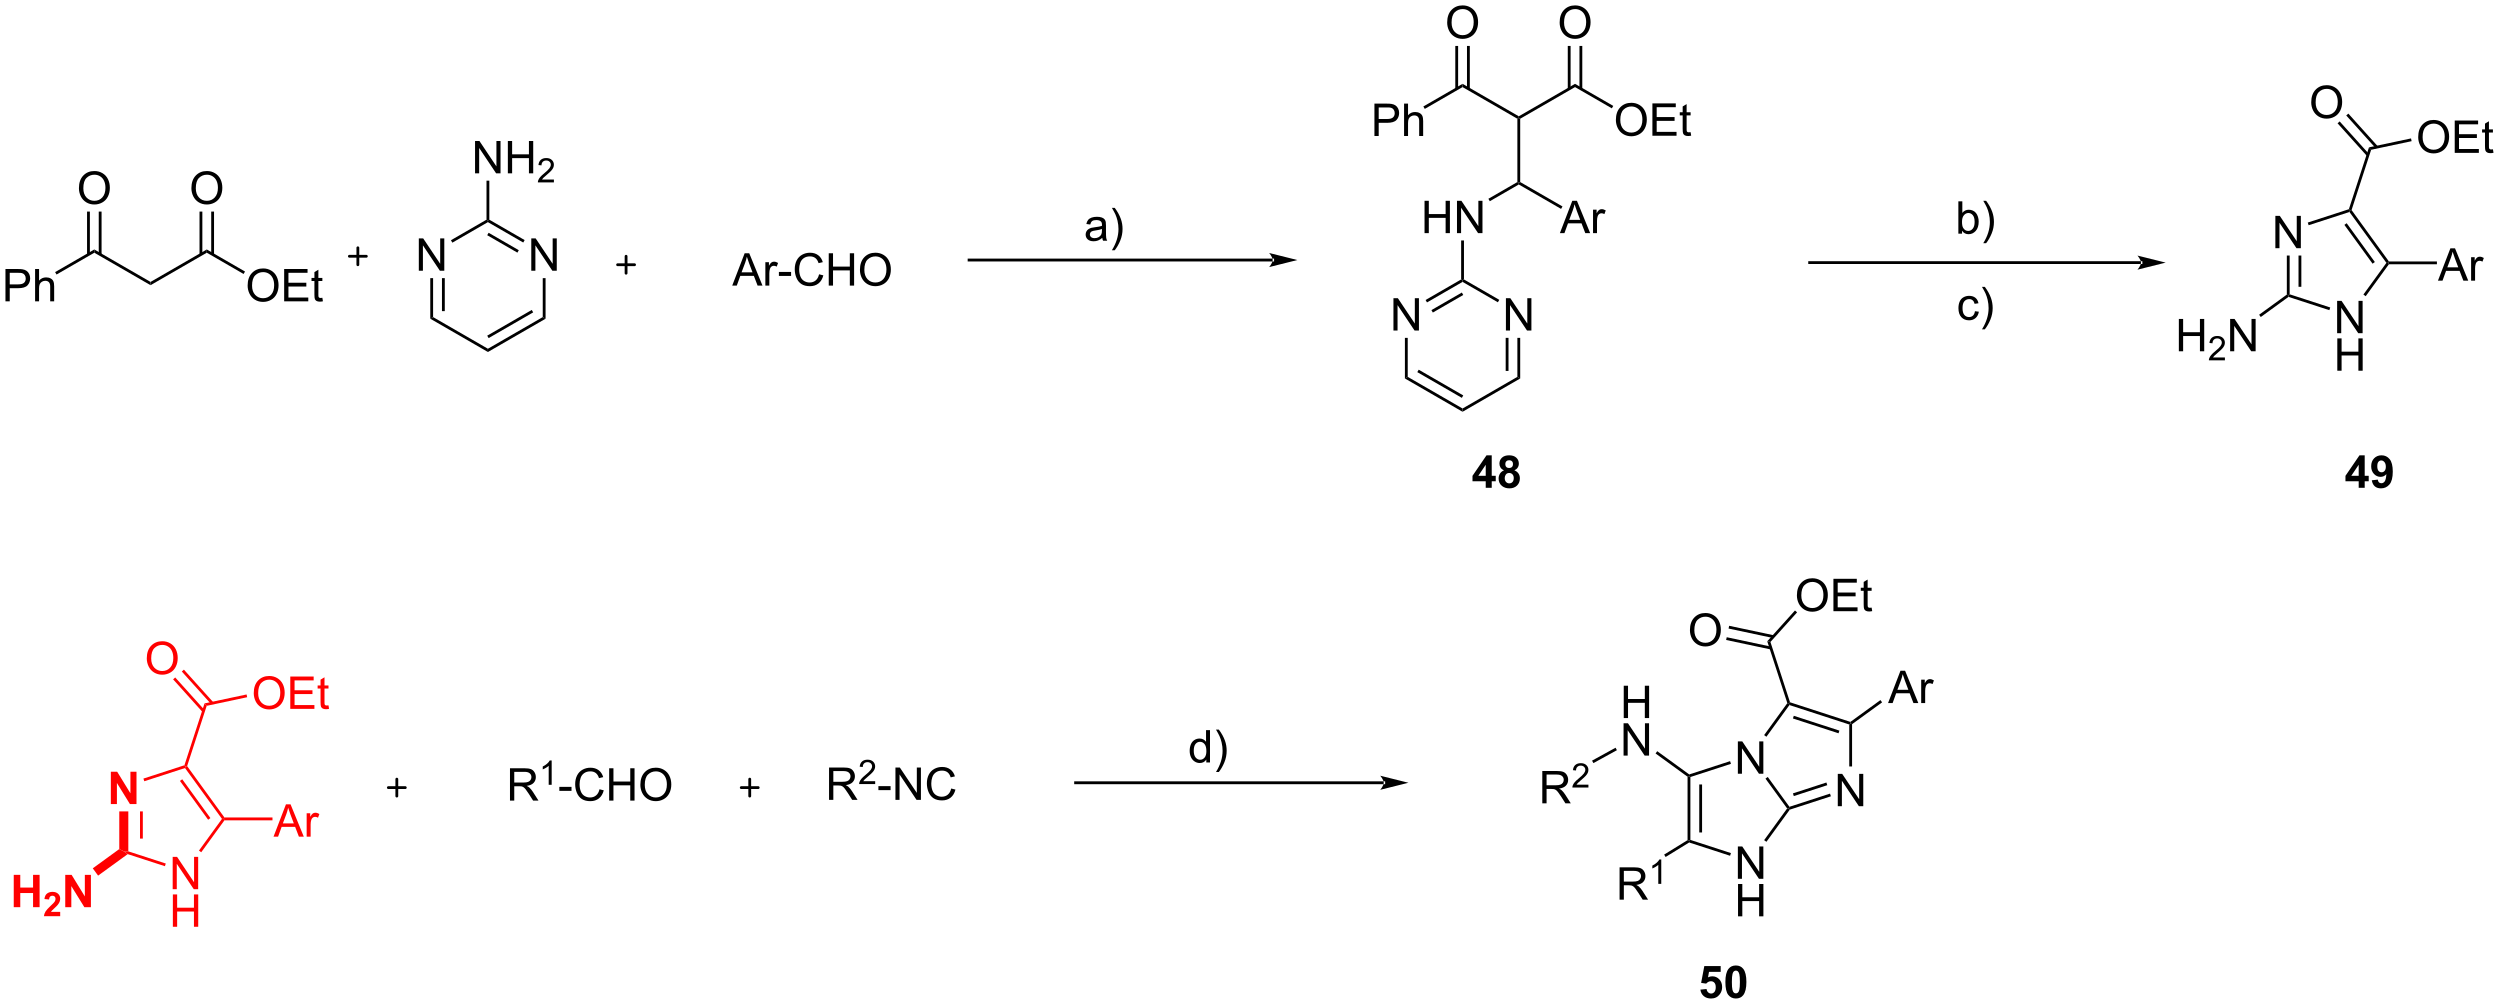 <?xml version="1.0" encoding="UTF-8"?>
<!DOCTYPE svg PUBLIC '-//W3C//DTD SVG 1.0//EN'
          'http://www.w3.org/TR/2001/REC-SVG-20010904/DTD/svg10.dtd'>
<svg stroke-dasharray="none" shape-rendering="auto" xmlns="http://www.w3.org/2000/svg" font-family="'Dialog'" text-rendering="auto" width="607" fill-opacity="1" color-interpolation="auto" color-rendering="auto" preserveAspectRatio="xMidYMid meet" font-size="12px" viewBox="0 0 607 244" fill="black" xmlns:xlink="http://www.w3.org/1999/xlink" stroke="black" image-rendering="auto" stroke-miterlimit="10" stroke-linecap="square" stroke-linejoin="miter" font-style="normal" stroke-width="1" height="244" stroke-dashoffset="0" font-weight="normal" stroke-opacity="1"
><!--Generated by the Batik Graphics2D SVG Generator--><defs id="genericDefs"
  /><g
  ><defs id="defs1"
    ><clipPath clipPathUnits="userSpaceOnUse" id="clipPath1"
      ><path d="M2.482 1.611 L457.708 1.611 L457.708 184.518 L2.482 184.518 L2.482 1.611 Z"
      /></clipPath
      ><clipPath clipPathUnits="userSpaceOnUse" id="clipPath2"
      ><path d="M14.369 48.1 L14.369 225.921 L456.938 225.921 L456.938 48.1 Z"
      /></clipPath
    ></defs
    ><g transform="scale(1.333,1.333) translate(-2.482,-1.611) matrix(1.029,0,0,1.029,-12.298,-47.864)"
    ><path d="M257.654 72.15 L257.654 66.423 L259.815 66.423 Q260.385 66.423 260.685 66.478 Q261.107 66.548 261.39 66.746 Q261.677 66.942 261.851 67.298 Q262.026 67.653 262.026 68.08 Q262.026 68.809 261.56 69.317 Q261.096 69.822 259.88 69.822 L258.411 69.822 L258.411 72.15 L257.654 72.15 ZM258.411 69.145 L259.893 69.145 Q260.627 69.145 260.935 68.871 Q261.245 68.598 261.245 68.103 Q261.245 67.744 261.062 67.489 Q260.88 67.231 260.583 67.15 Q260.393 67.098 259.877 67.098 L258.411 67.098 L258.411 69.145 ZM262.901 72.15 L262.901 66.423 L263.604 66.423 L263.604 68.478 Q264.096 67.908 264.846 67.908 Q265.307 67.908 265.646 68.09 Q265.987 68.27 266.133 68.59 Q266.279 68.91 266.279 69.52 L266.279 72.15 L265.575 72.15 L265.575 69.52 Q265.575 68.994 265.346 68.754 Q265.12 68.512 264.7 68.512 Q264.388 68.512 264.112 68.676 Q263.838 68.838 263.721 69.116 Q263.604 69.392 263.604 69.879 L263.604 72.15 L262.901 72.15 Z" stroke="none" clip-path="url(#clipPath2)"
    /></g
    ><g transform="matrix(1.371,0,0,1.371,-19.707,-65.967)"
    ><path d="M266.697 67.402 L266.447 66.969 L273.388 62.961 L273.388 63.539 Z" stroke="none" clip-path="url(#clipPath2)"
    /></g
    ><g transform="matrix(1.371,0,0,1.371,-19.707,-65.967)"
    ><path d="M273.388 63.539 L273.388 62.961 L283.347 68.711 L283.347 69 L283.097 69.144 Z" stroke="none" clip-path="url(#clipPath2)"
    /></g
    ><g transform="matrix(1.371,0,0,1.371,-19.707,-65.967)"
    ><path d="M270.665 52.111 Q270.665 50.684 271.43 49.879 Q272.196 49.072 273.407 49.072 Q274.199 49.072 274.834 49.452 Q275.472 49.83 275.805 50.507 Q276.141 51.184 276.141 52.043 Q276.141 52.916 275.79 53.603 Q275.438 54.291 274.792 54.645 Q274.149 54.999 273.402 54.999 Q272.594 54.999 271.957 54.608 Q271.321 54.215 270.993 53.541 Q270.665 52.864 270.665 52.111 ZM271.446 52.121 Q271.446 53.158 272.001 53.754 Q272.558 54.348 273.399 54.348 Q274.253 54.348 274.805 53.746 Q275.36 53.145 275.36 52.041 Q275.36 51.34 275.123 50.819 Q274.886 50.298 274.43 50.012 Q273.977 49.723 273.41 49.723 Q272.605 49.723 272.024 50.278 Q271.446 50.83 271.446 52.121 Z" stroke="none" clip-path="url(#clipPath2)"
    /></g
    ><g transform="matrix(1.371,0,0,1.371,-19.707,-65.967)"
    ><path d="M274.673 63.848 L274.673 56.252 L274.173 56.252 L274.173 63.848 ZM272.603 63.848 L272.603 56.252 L272.103 56.252 L272.103 63.848 Z" stroke="none" clip-path="url(#clipPath2)"
    /></g
    ><g transform="matrix(1.371,0,0,1.371,-19.707,-65.967)"
    ><path d="M283.597 69.144 L283.347 69 L283.347 68.711 L293.307 62.961 L293.307 63.539 Z" stroke="none" clip-path="url(#clipPath2)"
    /></g
    ><g transform="matrix(1.371,0,0,1.371,-19.707,-65.967)"
    ><path d="M300.543 69.361 Q300.543 67.934 301.308 67.129 Q302.074 66.322 303.285 66.322 Q304.077 66.322 304.712 66.702 Q305.35 67.08 305.683 67.757 Q306.019 68.434 306.019 69.293 Q306.019 70.166 305.668 70.853 Q305.316 71.541 304.67 71.895 Q304.027 72.249 303.28 72.249 Q302.472 72.249 301.834 71.858 Q301.199 71.465 300.871 70.791 Q300.543 70.114 300.543 69.361 ZM301.324 69.371 Q301.324 70.408 301.879 71.004 Q302.436 71.598 303.277 71.598 Q304.131 71.598 304.683 70.996 Q305.238 70.395 305.238 69.291 Q305.238 68.59 305.001 68.069 Q304.764 67.548 304.308 67.262 Q303.855 66.973 303.288 66.973 Q302.483 66.973 301.902 67.528 Q301.324 68.08 301.324 69.371 ZM307.01 72.15 L307.01 66.423 L311.151 66.423 L311.151 67.098 L307.768 67.098 L307.768 68.853 L310.937 68.853 L310.937 69.525 L307.768 69.525 L307.768 71.473 L311.284 71.473 L311.284 72.15 L307.01 72.15 ZM313.776 71.52 L313.877 72.142 Q313.58 72.205 313.346 72.205 Q312.963 72.205 312.752 72.085 Q312.541 71.963 312.455 71.765 Q312.37 71.567 312.37 70.934 L312.37 68.548 L311.854 68.548 L311.854 68.002 L312.37 68.002 L312.37 66.973 L313.07 66.551 L313.07 68.002 L313.776 68.002 L313.776 68.548 L313.07 68.548 L313.07 70.973 Q313.07 71.275 313.106 71.361 Q313.143 71.447 313.226 71.499 Q313.312 71.548 313.469 71.548 Q313.586 71.548 313.776 71.52 Z" stroke="none" clip-path="url(#clipPath2)"
    /></g
    ><g transform="matrix(1.371,0,0,1.371,-19.707,-65.967)"
    ><path d="M293.307 63.539 L293.307 62.961 L300.077 66.87 L299.827 67.303 Z" stroke="none" clip-path="url(#clipPath2)"
    /></g
    ><g transform="matrix(1.371,0,0,1.371,-19.707,-65.967)"
    ><path d="M290.583 52.111 Q290.583 50.684 291.349 49.879 Q292.115 49.072 293.326 49.072 Q294.117 49.072 294.753 49.452 Q295.391 49.83 295.724 50.507 Q296.06 51.184 296.06 52.043 Q296.06 52.916 295.708 53.603 Q295.357 54.291 294.711 54.645 Q294.068 54.999 293.32 54.999 Q292.513 54.999 291.875 54.608 Q291.24 54.215 290.912 53.541 Q290.583 52.864 290.583 52.111 ZM291.365 52.121 Q291.365 53.158 291.919 53.754 Q292.477 54.348 293.318 54.348 Q294.172 54.348 294.724 53.746 Q295.279 53.145 295.279 52.041 Q295.279 51.34 295.042 50.819 Q294.805 50.298 294.349 50.012 Q293.896 49.723 293.328 49.723 Q292.524 49.723 291.943 50.278 Q291.365 50.83 291.365 52.121 Z" stroke="none" clip-path="url(#clipPath2)"
    /></g
    ><g transform="matrix(1.371,0,0,1.371,-19.707,-65.967)"
    ><path d="M294.592 63.848 L294.592 56.252 L294.092 56.252 L294.092 63.848 ZM292.522 63.848 L292.522 56.252 L292.022 56.252 L292.022 63.848 Z" stroke="none" clip-path="url(#clipPath2)"
    /></g
    ><g transform="matrix(1.371,0,0,1.371,-19.707,-65.967)"
    ><path d="M283.097 69.144 L283.347 69 L283.597 69.144 L283.597 80.356 L283.347 80.5 L283.097 80.356 Z" stroke="none" clip-path="url(#clipPath2)"
    /></g
    ><g transform="matrix(1.371,0,0,1.371,-19.707,-65.967)"
    ><path d="M290.626 89.4 L292.826 83.673 L293.644 83.673 L295.988 89.4 L295.123 89.4 L294.456 87.666 L292.061 87.666 L291.433 89.4 L290.626 89.4 ZM292.279 87.048 L294.222 87.048 L293.623 85.463 Q293.35 84.739 293.217 84.275 Q293.108 84.825 292.909 85.369 L292.279 87.048 ZM296.495 89.4 L296.495 85.252 L297.128 85.252 L297.128 85.879 Q297.37 85.439 297.574 85.298 Q297.779 85.158 298.027 85.158 Q298.381 85.158 298.748 85.384 L298.506 86.035 Q298.248 85.884 297.99 85.884 Q297.761 85.884 297.576 86.022 Q297.394 86.16 297.316 86.408 Q297.199 86.783 297.199 87.228 L297.199 89.4 L296.495 89.4 Z" stroke="none" clip-path="url(#clipPath2)"
    /></g
    ><g transform="matrix(1.371,0,0,1.371,-19.707,-65.967)"
    ><path d="M283.347 80.789 L283.347 80.5 L283.597 80.356 L291.086 84.679 L290.836 85.112 Z" stroke="none" clip-path="url(#clipPath2)"
    /></g
    ><g transform="matrix(1.371,0,0,1.371,-19.707,-65.967)"
    ><path d="M266.656 89.4 L266.656 83.673 L267.413 83.673 L267.413 86.025 L270.39 86.025 L270.39 83.673 L271.148 83.673 L271.148 89.4 L270.39 89.4 L270.39 86.7 L267.413 86.7 L267.413 89.4 L266.656 89.4 ZM272.402 89.4 L272.402 83.673 L273.18 83.673 L276.188 88.168 L276.188 83.673 L276.915 83.673 L276.915 89.4 L276.136 89.4 L273.128 84.9 L273.128 89.4 L272.402 89.4 Z" stroke="none" clip-path="url(#clipPath2)"
    /></g
    ><g transform="matrix(1.371,0,0,1.371,-19.707,-65.967)"
    ><path d="M283.097 80.356 L283.347 80.5 L283.347 80.789 L278.213 83.753 L277.963 83.32 Z" stroke="none" clip-path="url(#clipPath2)"
    /></g
    ><g transform="matrix(1.371,0,0,1.371,-19.707,-65.967)"
    ><path d="M273.138 90.7 L273.638 90.7 L273.638 97.606 L273.388 97.75 L273.138 97.606 Z" stroke="none" clip-path="url(#clipPath2)"
    /></g
    ><g transform="matrix(1.371,0,0,1.371,-19.707,-65.967)"
    ><path d="M261.15 106.65 L261.15 100.923 L261.928 100.923 L264.936 105.418 L264.936 100.923 L265.663 100.923 L265.663 106.65 L264.884 106.65 L261.876 102.15 L261.876 106.65 L261.15 106.65 Z" stroke="none" clip-path="url(#clipPath2)"
    /></g
    ><g transform="matrix(1.371,0,0,1.371,-19.707,-65.967)"
    ><path d="M281.068 106.65 L281.068 100.923 L281.847 100.923 L284.855 105.418 L284.855 100.923 L285.581 100.923 L285.581 106.65 L284.803 106.65 L281.795 102.15 L281.795 106.65 L281.068 106.65 Z" stroke="none" clip-path="url(#clipPath2)"
    /></g
    ><g transform="matrix(1.371,0,0,1.371,-19.707,-65.967)"
    ><path d="M273.138 97.606 L273.388 97.75 L273.388 98.039 L267.09 101.675 L266.84 101.242 ZM273.263 99.924 L267.875 103.034 L268.125 103.468 L273.513 100.357 Z" stroke="none" clip-path="url(#clipPath2)"
    /></g
    ><g transform="matrix(1.371,0,0,1.371,-19.707,-65.967)"
    ><path d="M263.179 107.95 L263.679 107.95 L263.679 114.856 L263.179 115.144 Z" stroke="none" clip-path="url(#clipPath2)"
    /></g
    ><g transform="matrix(1.371,0,0,1.371,-19.707,-65.967)"
    ><path d="M263.179 115.144 L263.679 114.856 L273.388 120.461 L273.388 121.039 ZM265.374 114.021 L273.263 118.576 L273.513 118.143 L265.624 113.588 Z" stroke="none" clip-path="url(#clipPath2)"
    /></g
    ><g transform="matrix(1.371,0,0,1.371,-19.707,-65.967)"
    ><path d="M273.388 121.039 L273.388 120.461 L283.097 114.856 L283.597 115.144 Z" stroke="none" clip-path="url(#clipPath2)"
    /></g
    ><g transform="matrix(1.371,0,0,1.371,-19.707,-65.967)"
    ><path d="M283.597 115.144 L283.097 114.856 L283.097 107.95 L283.597 107.95 ZM281.527 113.805 L281.527 107.95 L281.027 107.95 L281.027 113.805 Z" stroke="none" clip-path="url(#clipPath2)"
    /></g
    ><g transform="matrix(1.371,0,0,1.371,-19.707,-65.967)"
    ><path d="M279.893 101.217 L279.643 101.65 L273.388 98.039 L273.388 97.75 L273.638 97.606 Z" stroke="none" clip-path="url(#clipPath2)"
    /></g
    ><g transform="matrix(1.371,0,0,1.371,-19.707,-65.967)"
    ><path d="M239.758 94.417 L239.758 94.417 L185.996 94.417 L185.746 94.417 L185.746 93.917 L185.996 93.917 L239.758 93.917 L240.008 93.917 L240.008 94.417 ZM244.133 94.167 L239.133 92.917 C239.133 92.917 239.758 93.62 239.758 94.167 C239.758 94.713 239.133 95.417 239.133 95.417 Z" stroke="none" clip-path="url(#clipPath2)"
    /></g
    ><g transform="matrix(1.371,0,0,1.371,-19.707,-65.967)"
    ><path d="M417.335 92.067 L417.335 86.34 L418.114 86.34 L421.122 90.835 L421.122 86.34 L421.848 86.34 L421.848 92.067 L421.07 92.067 L418.062 87.567 L418.062 92.067 L417.335 92.067 Z" stroke="none" clip-path="url(#clipPath2)"
    /></g
    ><g transform="matrix(1.371,0,0,1.371,-19.707,-65.967)"
    ><path d="M428.272 107.12 L428.272 101.394 L429.051 101.394 L432.059 105.888 L432.059 101.394 L432.786 101.394 L432.786 107.12 L432.007 107.12 L428.999 102.62 L428.999 107.12 L428.272 107.12 Z" stroke="none" clip-path="url(#clipPath2)"
    /></g
    ><g transform="matrix(1.371,0,0,1.371,-19.707,-65.967)"
    ><path d="M428.304 113.77 L428.304 108.044 L429.062 108.044 L429.062 110.395 L432.038 110.395 L432.038 108.044 L432.796 108.044 L432.796 113.77 L432.038 113.77 L432.038 111.07 L429.062 111.07 L429.062 113.77 L428.304 113.77 Z" stroke="none" clip-path="url(#clipPath2)"
    /></g
    ><g transform="matrix(1.371,0,0,1.371,-19.707,-65.967)"
    ><path d="M419.365 93.367 L419.865 93.367 L419.865 100.235 L419.615 100.417 L419.365 100.289 ZM421.435 93.367 L421.435 98.913 L421.935 98.913 L421.935 93.367 Z" stroke="none" clip-path="url(#clipPath2)"
    /></g
    ><g transform="matrix(1.371,0,0,1.371,-19.707,-65.967)"
    ><path d="M419.659 100.694 L419.615 100.417 L419.865 100.235 L427.05 102.57 L426.895 103.045 Z" stroke="none" clip-path="url(#clipPath2)"
    /></g
    ><g transform="matrix(1.371,0,0,1.371,-19.707,-65.967)"
    ><path d="M433.33 100.572 L432.925 100.278 L437.002 94.667 L437.311 94.667 L437.439 94.917 Z" stroke="none" clip-path="url(#clipPath2)"
    /></g
    ><g transform="matrix(1.371,0,0,1.371,-19.707,-65.967)"
    ><path d="M437.439 94.417 L437.311 94.667 L437.002 94.667 L430.456 85.657 L430.552 85.363 L430.829 85.319 ZM434.955 94.52 L429.963 87.649 L429.559 87.943 L434.55 94.814 Z" stroke="none" clip-path="url(#clipPath2)"
    /></g
    ><g transform="matrix(1.371,0,0,1.371,-19.707,-65.967)"
    ><path d="M430.353 85.165 L430.552 85.363 L430.456 85.657 L423.228 88.005 L423.074 87.53 Z" stroke="none" clip-path="url(#clipPath2)"
    /></g
    ><g transform="matrix(1.371,0,0,1.371,-19.707,-65.967)"
    ><path d="M446.13 97.817 L448.331 92.09 L449.149 92.09 L451.492 97.817 L450.628 97.817 L449.961 96.082 L447.565 96.082 L446.938 97.817 L446.13 97.817 ZM447.784 95.465 L449.727 95.465 L449.128 93.879 Q448.854 93.155 448.721 92.692 Q448.612 93.241 448.414 93.785 L447.784 95.465 ZM452 97.817 L452 93.668 L452.633 93.668 L452.633 94.296 Q452.875 93.856 453.078 93.715 Q453.284 93.575 453.531 93.575 Q453.885 93.575 454.253 93.801 L454.01 94.452 Q453.753 94.301 453.495 94.301 Q453.266 94.301 453.081 94.439 Q452.899 94.577 452.82 94.825 Q452.703 95.2 452.703 95.645 L452.703 97.817 L452 97.817 Z" stroke="none" clip-path="url(#clipPath2)"
    /></g
    ><g transform="matrix(1.371,0,0,1.371,-19.707,-65.967)"
    ><path d="M437.439 94.917 L437.311 94.667 L437.439 94.417 L445.945 94.417 L445.945 94.917 Z" stroke="none" clip-path="url(#clipPath2)"
    /></g
    ><g transform="matrix(1.371,0,0,1.371,-19.707,-65.967)"
    ><path d="M430.829 85.319 L430.552 85.363 L430.353 85.165 L433.912 74.211 L434.299 74.64 Z" stroke="none" clip-path="url(#clipPath2)"
    /></g
    ><g transform="matrix(1.371,0,0,1.371,-19.707,-65.967)"
    ><path d="M423.687 66.24 Q423.687 64.814 424.453 64.009 Q425.218 63.202 426.429 63.202 Q427.221 63.202 427.856 63.582 Q428.494 63.959 428.828 64.636 Q429.164 65.314 429.164 66.173 Q429.164 67.045 428.812 67.733 Q428.461 68.42 427.815 68.774 Q427.171 69.129 426.424 69.129 Q425.617 69.129 424.979 68.738 Q424.343 68.345 424.015 67.67 Q423.687 66.993 423.687 66.24 ZM424.468 66.251 Q424.468 67.287 425.023 67.884 Q425.58 68.478 426.421 68.478 Q427.276 68.478 427.828 67.876 Q428.382 67.274 428.382 66.17 Q428.382 65.47 428.145 64.949 Q427.909 64.428 427.453 64.142 Q427 63.852 426.432 63.852 Q425.627 63.852 425.046 64.407 Q424.468 64.959 424.468 66.251 Z" stroke="none" clip-path="url(#clipPath2)"
    /></g
    ><g transform="matrix(1.371,0,0,1.371,-19.707,-65.967)"
    ><path d="M435.46 74.01 L430.259 68.234 L429.887 68.568 L435.089 74.345 ZM433.922 75.395 L428.721 69.619 L428.349 69.953 L433.55 75.73 Z" stroke="none" clip-path="url(#clipPath2)"
    /></g
    ><g transform="matrix(1.371,0,0,1.371,-19.707,-65.967)"
    ><path d="M442.631 72.396 Q442.631 70.969 443.397 70.164 Q444.162 69.357 445.373 69.357 Q446.165 69.357 446.8 69.737 Q447.438 70.115 447.772 70.792 Q448.107 71.469 448.107 72.328 Q448.107 73.2 447.756 73.888 Q447.404 74.575 446.758 74.93 Q446.115 75.284 445.368 75.284 Q444.56 75.284 443.923 74.893 Q443.287 74.5 442.959 73.825 Q442.631 73.148 442.631 72.396 ZM443.412 72.406 Q443.412 73.443 443.967 74.039 Q444.524 74.633 445.365 74.633 Q446.219 74.633 446.772 74.031 Q447.326 73.43 447.326 72.325 Q447.326 71.625 447.089 71.104 Q446.852 70.583 446.397 70.297 Q445.943 70.008 445.376 70.008 Q444.571 70.008 443.99 70.562 Q443.412 71.115 443.412 72.406 ZM449.098 75.185 L449.098 69.458 L453.239 69.458 L453.239 70.133 L449.856 70.133 L449.856 71.888 L453.025 71.888 L453.025 72.56 L449.856 72.56 L449.856 74.508 L453.372 74.508 L453.372 75.185 L449.098 75.185 ZM455.864 74.555 L455.966 75.177 Q455.669 75.24 455.434 75.24 Q455.051 75.24 454.841 75.12 Q454.63 74.997 454.544 74.799 Q454.458 74.602 454.458 73.969 L454.458 71.583 L453.942 71.583 L453.942 71.036 L454.458 71.036 L454.458 70.008 L455.158 69.586 L455.158 71.036 L455.864 71.036 L455.864 71.583 L455.158 71.583 L455.158 74.008 Q455.158 74.31 455.195 74.396 Q455.231 74.482 455.314 74.534 Q455.4 74.583 455.557 74.583 Q455.674 74.583 455.864 74.555 Z" stroke="none" clip-path="url(#clipPath2)"
    /></g
    ><g transform="matrix(1.371,0,0,1.371,-19.707,-65.967)"
    ><path d="M434.299 74.64 L433.912 74.211 L441.359 72.629 L441.463 73.118 Z" stroke="none" clip-path="url(#clipPath2)"
    /></g
    ><g transform="matrix(1.371,0,0,1.371,-19.707,-65.967)"
    ><path d="M400.242 110.326 L400.242 104.6 L401 104.6 L401 106.951 L403.976 106.951 L403.976 104.6 L404.734 104.6 L404.734 110.326 L403.976 110.326 L403.976 107.626 L401 107.626 L401 110.326 L400.242 110.326 Z" stroke="none" clip-path="url(#clipPath2)"
    /></g
    ><g transform="matrix(1.371,0,0,1.371,-19.707,-65.967)"
    ><path d="M408.4 111.418 L408.4 111.926 L405.56 111.926 Q405.554 111.735 405.622 111.559 Q405.73 111.27 405.968 110.989 Q406.208 110.707 406.659 110.338 Q407.359 109.764 407.605 109.428 Q407.851 109.092 407.851 108.793 Q407.851 108.481 407.626 108.266 Q407.404 108.049 407.042 108.049 Q406.661 108.049 406.433 108.278 Q406.204 108.506 406.202 108.911 L405.659 108.856 Q405.716 108.249 406.079 107.932 Q406.443 107.614 407.054 107.614 Q407.673 107.614 408.033 107.957 Q408.394 108.299 408.394 108.805 Q408.394 109.063 408.288 109.313 Q408.183 109.561 407.937 109.836 Q407.693 110.112 407.124 110.592 Q406.65 110.991 406.515 111.133 Q406.38 111.276 406.292 111.418 L408.4 111.418 Z" stroke="none" clip-path="url(#clipPath2)"
    /></g
    ><g transform="matrix(1.371,0,0,1.371,-19.707,-65.967)"
    ><path d="M409.325 110.326 L409.325 104.6 L410.103 104.6 L413.111 109.094 L413.111 104.6 L413.838 104.6 L413.838 110.326 L413.059 110.326 L410.051 105.826 L410.051 110.326 L409.325 110.326 Z" stroke="none" clip-path="url(#clipPath2)"
    /></g
    ><g transform="matrix(1.371,0,0,1.371,-19.707,-65.967)"
    ><path d="M419.365 100.289 L419.615 100.417 L419.659 100.694 L414.752 104.259 L414.458 103.854 Z" stroke="none" clip-path="url(#clipPath2)"
    /></g
    ><g transform="matrix(1.371,0,0,1.371,-19.707,-65.967)"
    ><path d="M15.341 101.483 L15.341 95.757 L17.503 95.757 Q18.073 95.757 18.372 95.811 Q18.794 95.882 19.078 96.08 Q19.365 96.275 19.539 96.632 Q19.714 96.986 19.714 97.413 Q19.714 98.142 19.247 98.65 Q18.784 99.155 17.568 99.155 L16.099 99.155 L16.099 101.483 L15.341 101.483 ZM16.099 98.478 L17.581 98.478 Q18.315 98.478 18.622 98.205 Q18.932 97.931 18.932 97.436 Q18.932 97.077 18.75 96.822 Q18.568 96.564 18.271 96.483 Q18.081 96.431 17.565 96.431 L16.099 96.431 L16.099 98.478 ZM20.589 101.483 L20.589 95.757 L21.292 95.757 L21.292 97.811 Q21.784 97.241 22.534 97.241 Q22.995 97.241 23.334 97.423 Q23.675 97.603 23.82 97.923 Q23.966 98.244 23.966 98.853 L23.966 101.483 L23.263 101.483 L23.263 98.853 Q23.263 98.327 23.034 98.088 Q22.807 97.845 22.388 97.845 Q22.076 97.845 21.8 98.009 Q21.526 98.171 21.409 98.449 Q21.292 98.725 21.292 99.213 L21.292 101.483 L20.589 101.483 Z" stroke="none" clip-path="url(#clipPath2)"
    /></g
    ><g transform="matrix(1.371,0,0,1.371,-19.707,-65.967)"
    ><path d="M24.385 96.735 L24.135 96.302 L31.076 92.295 L31.076 92.872 Z" stroke="none" clip-path="url(#clipPath2)"
    /></g
    ><g transform="matrix(1.371,0,0,1.371,-19.707,-65.967)"
    ><path d="M31.076 92.872 L31.076 92.295 L41.035 98.045 L41.035 98.622 Z" stroke="none" clip-path="url(#clipPath2)"
    /></g
    ><g transform="matrix(1.371,0,0,1.371,-19.707,-65.967)"
    ><path d="M28.353 81.444 Q28.353 80.017 29.118 79.213 Q29.884 78.405 31.095 78.405 Q31.887 78.405 32.522 78.785 Q33.16 79.163 33.493 79.84 Q33.829 80.517 33.829 81.376 Q33.829 82.249 33.478 82.936 Q33.126 83.624 32.48 83.978 Q31.837 84.332 31.09 84.332 Q30.282 84.332 29.644 83.942 Q29.009 83.548 28.681 82.874 Q28.353 82.197 28.353 81.444 ZM29.134 81.455 Q29.134 82.491 29.689 83.088 Q30.246 83.681 31.087 83.681 Q31.941 83.681 32.493 83.08 Q33.048 82.478 33.048 81.374 Q33.048 80.673 32.811 80.153 Q32.574 79.632 32.118 79.345 Q31.665 79.056 31.097 79.056 Q30.293 79.056 29.712 79.611 Q29.134 80.163 29.134 81.455 Z" stroke="none" clip-path="url(#clipPath2)"
    /></g
    ><g transform="matrix(1.371,0,0,1.371,-19.707,-65.967)"
    ><path d="M32.361 93.181 L32.361 85.586 L31.861 85.586 L31.861 93.181 ZM30.291 93.181 L30.291 85.586 L29.791 85.586 L29.791 93.181 Z" stroke="none" clip-path="url(#clipPath2)"
    /></g
    ><g transform="matrix(1.371,0,0,1.371,-19.707,-65.967)"
    ><path d="M41.035 98.622 L41.035 98.045 L50.995 92.295 L50.995 92.872 Z" stroke="none" clip-path="url(#clipPath2)"
    /></g
    ><g transform="matrix(1.371,0,0,1.371,-19.707,-65.967)"
    ><path d="M58.23 98.694 Q58.23 97.267 58.996 96.463 Q59.762 95.655 60.973 95.655 Q61.764 95.655 62.4 96.035 Q63.038 96.413 63.371 97.09 Q63.707 97.767 63.707 98.626 Q63.707 99.499 63.355 100.186 Q63.004 100.874 62.358 101.228 Q61.715 101.582 60.968 101.582 Q60.16 101.582 59.522 101.192 Q58.887 100.798 58.559 100.124 Q58.23 99.447 58.23 98.694 ZM59.012 98.705 Q59.012 99.741 59.566 100.338 Q60.124 100.931 60.965 100.931 Q61.819 100.931 62.371 100.33 Q62.926 99.728 62.926 98.624 Q62.926 97.923 62.689 97.403 Q62.452 96.882 61.996 96.595 Q61.543 96.306 60.975 96.306 Q60.171 96.306 59.59 96.861 Q59.012 97.413 59.012 98.705 ZM64.698 101.483 L64.698 95.757 L68.839 95.757 L68.839 96.431 L65.456 96.431 L65.456 98.186 L68.625 98.186 L68.625 98.858 L65.456 98.858 L65.456 100.806 L68.971 100.806 L68.971 101.483 L64.698 101.483 ZM71.464 100.853 L71.565 101.475 Q71.268 101.538 71.034 101.538 Q70.651 101.538 70.44 101.418 Q70.229 101.296 70.143 101.098 Q70.057 100.9 70.057 100.267 L70.057 97.882 L69.542 97.882 L69.542 97.335 L70.057 97.335 L70.057 96.306 L70.758 95.884 L70.758 97.335 L71.464 97.335 L71.464 97.882 L70.758 97.882 L70.758 100.306 Q70.758 100.608 70.794 100.694 Q70.831 100.78 70.914 100.832 Q71 100.882 71.156 100.882 Q71.273 100.882 71.464 100.853 Z" stroke="none" clip-path="url(#clipPath2)"
    /></g
    ><g transform="matrix(1.371,0,0,1.371,-19.707,-65.967)"
    ><path d="M50.995 92.872 L50.995 92.295 L57.765 96.204 L57.515 96.637 Z" stroke="none" clip-path="url(#clipPath2)"
    /></g
    ><g transform="matrix(1.371,0,0,1.371,-19.707,-65.967)"
    ><path d="M48.271 81.444 Q48.271 80.017 49.037 79.213 Q49.803 78.405 51.013 78.405 Q51.805 78.405 52.441 78.785 Q53.078 79.163 53.412 79.84 Q53.748 80.517 53.748 81.376 Q53.748 82.249 53.396 82.936 Q53.045 83.624 52.399 83.978 Q51.756 84.332 51.008 84.332 Q50.201 84.332 49.563 83.942 Q48.928 83.548 48.599 82.874 Q48.271 82.197 48.271 81.444 ZM49.053 81.455 Q49.053 82.491 49.607 83.088 Q50.164 83.681 51.006 83.681 Q51.86 83.681 52.412 83.08 Q52.967 82.478 52.967 81.374 Q52.967 80.673 52.73 80.153 Q52.493 79.632 52.037 79.345 Q51.584 79.056 51.016 79.056 Q50.211 79.056 49.631 79.611 Q49.053 80.163 49.053 81.455 Z" stroke="none" clip-path="url(#clipPath2)"
    /></g
    ><g transform="matrix(1.371,0,0,1.371,-19.707,-65.967)"
    ><path d="M52.279 93.181 L52.279 85.586 L51.779 85.586 L51.779 93.181 ZM50.209 93.181 L50.209 85.586 L49.709 85.586 L49.709 93.181 Z" stroke="none" clip-path="url(#clipPath2)"
    /></g
    ><g transform="matrix(1.371,0,0,1.371,-19.707,-65.967)"
    ><path d="M88.545 96.067 L88.545 90.34 L89.323 90.34 L92.331 94.835 L92.331 90.34 L93.058 90.34 L93.058 96.067 L92.279 96.067 L89.271 91.567 L89.271 96.067 L88.545 96.067 Z" stroke="none" clip-path="url(#clipPath2)"
    /></g
    ><g transform="matrix(1.371,0,0,1.371,-19.707,-65.967)"
    ><path d="M108.463 96.067 L108.463 90.34 L109.242 90.34 L112.25 94.835 L112.25 90.34 L112.976 90.34 L112.976 96.067 L112.198 96.067 L109.19 91.567 L109.19 96.067 L108.463 96.067 Z" stroke="none" clip-path="url(#clipPath2)"
    /></g
    ><g transform="matrix(1.371,0,0,1.371,-19.707,-65.967)"
    ><path d="M90.574 97.367 L91.074 97.367 L91.074 104.272 L90.574 104.561 ZM92.644 97.367 L92.644 103.222 L93.144 103.222 L93.144 97.367 Z" stroke="none" clip-path="url(#clipPath2)"
    /></g
    ><g transform="matrix(1.371,0,0,1.371,-19.707,-65.967)"
    ><path d="M90.574 104.561 L91.074 104.272 L100.783 109.878 L100.783 110.455 Z" stroke="none" clip-path="url(#clipPath2)"
    /></g
    ><g transform="matrix(1.371,0,0,1.371,-19.707,-65.967)"
    ><path d="M100.783 110.455 L100.783 109.878 L110.493 104.272 L110.993 104.561 ZM100.908 107.993 L108.798 103.438 L108.548 103.005 L100.658 107.56 Z" stroke="none" clip-path="url(#clipPath2)"
    /></g
    ><g transform="matrix(1.371,0,0,1.371,-19.707,-65.967)"
    ><path d="M110.993 104.561 L110.493 104.272 L110.493 97.367 L110.993 97.367 Z" stroke="none" clip-path="url(#clipPath2)"
    /></g
    ><g transform="matrix(1.371,0,0,1.371,-19.707,-65.967)"
    ><path d="M107.288 90.634 L107.038 91.067 L100.783 87.455 L100.783 87.167 L101.033 87.022 ZM106.253 92.426 L100.908 89.34 L100.658 89.773 L106.003 92.859 Z" stroke="none" clip-path="url(#clipPath2)"
    /></g
    ><g transform="matrix(1.371,0,0,1.371,-19.707,-65.967)"
    ><path d="M100.533 87.022 L100.783 87.167 L100.783 87.455 L94.485 91.091 L94.235 90.659 Z" stroke="none" clip-path="url(#clipPath2)"
    /></g
    ><g transform="matrix(1.371,0,0,1.371,-19.707,-65.967)"
    ><path d="M98.504 78.817 L98.504 73.09 L99.283 73.09 L102.29 77.585 L102.29 73.09 L103.017 73.09 L103.017 78.817 L102.238 78.817 L99.231 74.317 L99.231 78.817 L98.504 78.817 ZM104.313 78.817 L104.313 73.09 L105.07 73.09 L105.07 75.442 L108.047 75.442 L108.047 73.09 L108.805 73.09 L108.805 78.817 L108.047 78.817 L108.047 76.116 L105.07 76.116 L105.07 78.817 L104.313 78.817 Z" stroke="none" clip-path="url(#clipPath2)"
    /></g
    ><g transform="matrix(1.371,0,0,1.371,-19.707,-65.967)"
    ><path d="M112.471 79.909 L112.471 80.417 L109.631 80.417 Q109.625 80.225 109.693 80.049 Q109.801 79.76 110.039 79.479 Q110.279 79.198 110.731 78.829 Q111.43 78.254 111.676 77.919 Q111.922 77.583 111.922 77.284 Q111.922 76.971 111.697 76.756 Q111.475 76.54 111.113 76.54 Q110.733 76.54 110.504 76.768 Q110.275 76.997 110.273 77.401 L109.731 77.346 Q109.787 76.739 110.15 76.422 Q110.514 76.104 111.125 76.104 Q111.744 76.104 112.104 76.448 Q112.465 76.79 112.465 77.296 Q112.465 77.553 112.359 77.803 Q112.254 78.051 112.008 78.327 Q111.764 78.602 111.195 79.083 Q110.721 79.481 110.586 79.624 Q110.451 79.766 110.363 79.909 L112.471 79.909 Z" stroke="none" clip-path="url(#clipPath2)"
    /></g
    ><g transform="matrix(1.371,0,0,1.371,-19.707,-65.967)"
    ><path d="M101.033 87.022 L100.783 87.167 L100.533 87.022 L100.533 80.117 L101.033 80.117 Z" stroke="none" clip-path="url(#clipPath2)"
    /></g
    ><g transform="matrix(1.371,0,0,1.371,-19.707,-65.967)"
    ><path d="M393.534 94.875 L393.534 94.875 L334.86 94.875 L334.61 94.875 L334.61 94.375 L334.86 94.375 L393.534 94.375 L393.784 94.375 L393.784 94.875 ZM397.909 94.625 L392.909 93.375 C392.909 93.375 393.534 94.078 393.534 94.625 C393.534 95.172 392.909 95.875 392.909 95.875 Z" stroke="none" clip-path="url(#clipPath2)"
    /></g
    ><g transform="matrix(1.371,0,0,1.371,-19.707,-65.967)"
    ><path d="M361.848 89.5 L361.194 89.5 L361.194 83.773 L361.897 83.773 L361.897 85.815 Q362.343 85.258 363.036 85.258 Q363.418 85.258 363.759 85.412 Q364.101 85.565 364.322 85.846 Q364.543 86.125 364.668 86.521 Q364.793 86.914 364.793 87.362 Q364.793 88.43 364.265 89.013 Q363.739 89.594 362.999 89.594 Q362.265 89.594 361.848 88.979 L361.848 89.5 ZM361.84 87.393 Q361.84 88.141 362.043 88.471 Q362.374 89.016 362.942 89.016 Q363.403 89.016 363.739 88.615 Q364.075 88.213 364.075 87.422 Q364.075 86.609 363.752 86.224 Q363.429 85.836 362.973 85.836 Q362.512 85.836 362.176 86.237 Q361.84 86.635 361.84 87.393 ZM366.11 91.185 L365.604 91.185 Q366.774 89.307 366.774 87.43 Q366.774 86.695 366.604 85.971 Q366.472 85.385 366.235 84.846 Q366.081 84.495 365.604 83.674 L366.11 83.674 Q366.844 84.656 367.196 85.643 Q367.495 86.495 367.495 87.424 Q367.495 88.479 367.091 89.466 Q366.688 90.451 366.11 91.185 Z" stroke="none" clip-path="url(#clipPath2)"
    /></g
    ><g transform="matrix(1.371,0,0,1.371,-19.707,-65.967)"
    ><path d="M209.584 90.237 Q209.194 90.57 208.832 90.708 Q208.472 90.844 208.058 90.844 Q207.373 90.844 207.006 90.51 Q206.639 90.174 206.639 89.656 Q206.639 89.352 206.777 89.099 Q206.918 88.846 207.142 88.695 Q207.366 88.542 207.647 88.463 Q207.855 88.409 208.272 88.359 Q209.123 88.258 209.527 88.117 Q209.53 87.971 209.53 87.932 Q209.53 87.503 209.332 87.328 Q209.061 87.088 208.53 87.088 Q208.035 87.088 207.798 87.263 Q207.561 87.438 207.449 87.878 L206.762 87.784 Q206.855 87.344 207.069 87.073 Q207.285 86.799 207.691 86.654 Q208.097 86.508 208.631 86.508 Q209.162 86.508 209.493 86.633 Q209.827 86.758 209.983 86.948 Q210.139 87.135 210.202 87.424 Q210.238 87.604 210.238 88.073 L210.238 89.01 Q210.238 89.992 210.282 90.253 Q210.327 90.51 210.459 90.75 L209.725 90.75 Q209.616 90.531 209.584 90.237 ZM209.527 88.667 Q209.144 88.823 208.379 88.932 Q207.944 88.995 207.764 89.073 Q207.584 89.151 207.485 89.302 Q207.389 89.453 207.389 89.635 Q207.389 89.917 207.603 90.104 Q207.816 90.292 208.225 90.292 Q208.631 90.292 208.946 90.115 Q209.264 89.938 209.412 89.628 Q209.527 89.391 209.527 88.924 L209.527 88.667 ZM211.789 92.435 L211.284 92.435 Q212.453 90.557 212.453 88.68 Q212.453 87.945 212.284 87.221 Q212.151 86.635 211.914 86.096 Q211.76 85.745 211.284 84.924 L211.789 84.924 Q212.523 85.906 212.875 86.893 Q213.174 87.745 213.174 88.674 Q213.174 89.729 212.771 90.716 Q212.367 91.701 211.789 92.435 Z" stroke="none" clip-path="url(#clipPath2)"
    /></g
    ><g stroke-width="0.5" transform="matrix(1.371,0,0,1.371,-19.707,-65.967)" stroke-linejoin="round" stroke-linecap="round"
    ><path fill="none" d="M123.75 95 L126.75 95 M125.25 93.5 L125.25 96.5" clip-path="url(#clipPath2)"
    /></g
    ><g stroke-width="0.5" transform="matrix(1.371,0,0,1.371,-19.707,-65.967)" stroke-linejoin="round" stroke-linecap="round"
    ><path fill="none" d="M76.25 93.5 L79.25 93.5 M77.75 92 L77.75 95" clip-path="url(#clipPath2)"
    /></g
    ><g transform="matrix(1.371,0,0,1.371,-19.707,-65.967)"
    ><path d="M364.13 103.229 L364.823 103.32 Q364.708 104.034 364.242 104.44 Q363.776 104.844 363.096 104.844 Q362.245 104.844 361.726 104.287 Q361.208 103.729 361.208 102.69 Q361.208 102.018 361.429 101.516 Q361.653 101.01 362.109 100.76 Q362.565 100.508 363.099 100.508 Q363.776 100.508 364.205 100.849 Q364.635 101.19 364.755 101.82 L364.073 101.924 Q363.974 101.508 363.726 101.297 Q363.479 101.086 363.127 101.086 Q362.596 101.086 362.263 101.466 Q361.932 101.846 361.932 102.672 Q361.932 103.508 362.252 103.888 Q362.573 104.266 363.088 104.266 Q363.502 104.266 363.778 104.013 Q364.057 103.758 364.13 103.229 ZM365.885 106.435 L365.38 106.435 Q366.549 104.557 366.549 102.68 Q366.549 101.945 366.38 101.221 Q366.247 100.635 366.01 100.096 Q365.856 99.745 365.38 98.924 L365.885 98.924 Q366.62 99.906 366.971 100.893 Q367.271 101.745 367.271 102.674 Q367.271 103.729 366.867 104.716 Q366.463 105.701 365.885 106.435 Z" stroke="none" clip-path="url(#clipPath2)"
    /></g
    ><g transform="matrix(1.371,0,0,1.371,-19.707,-65.967)"
    ><path d="M277.492 134.5 L277.492 133.346 L275.148 133.346 L275.148 132.385 L277.633 128.75 L278.555 128.75 L278.555 132.383 L279.266 132.383 L279.266 133.346 L278.555 133.346 L278.555 134.5 L277.492 134.5 ZM277.492 132.383 L277.492 130.424 L276.177 132.383 L277.492 132.383 ZM280.731 131.409 Q280.306 131.229 280.111 130.917 Q279.918 130.602 279.918 130.227 Q279.918 129.586 280.366 129.169 Q280.814 128.75 281.637 128.75 Q282.454 128.75 282.905 129.169 Q283.356 129.586 283.356 130.227 Q283.356 130.625 283.147 130.935 Q282.941 131.245 282.566 131.409 Q283.043 131.602 283.29 131.969 Q283.54 132.336 283.54 132.815 Q283.54 133.609 283.033 134.107 Q282.527 134.602 281.689 134.602 Q280.908 134.602 280.387 134.19 Q279.775 133.706 279.775 132.862 Q279.775 132.398 280.004 132.01 Q280.236 131.62 280.731 131.409 ZM280.957 130.305 Q280.957 130.633 281.142 130.818 Q281.329 131 281.637 131 Q281.949 131 282.137 130.815 Q282.324 130.628 282.324 130.299 Q282.324 129.992 282.139 129.807 Q281.954 129.62 281.65 129.62 Q281.332 129.62 281.144 129.807 Q280.957 129.995 280.957 130.305 ZM280.856 132.758 Q280.856 133.211 281.087 133.466 Q281.322 133.719 281.668 133.719 Q282.009 133.719 282.231 133.474 Q282.454 133.229 282.454 132.768 Q282.454 132.367 282.228 132.122 Q282.001 131.878 281.652 131.878 Q281.251 131.878 281.053 132.156 Q280.856 132.432 280.856 132.758 Z" stroke="none" clip-path="url(#clipPath2)"
    /></g
    ><g transform="matrix(1.371,0,0,1.371,-19.707,-65.967)"
    ><path d="M432.092 134.5 L432.092 133.346 L429.748 133.346 L429.748 132.385 L432.233 128.75 L433.155 128.75 L433.155 132.383 L433.866 132.383 L433.866 133.346 L433.155 133.346 L433.155 134.5 L432.092 134.5 ZM432.092 132.383 L432.092 130.424 L430.777 132.383 L432.092 132.383 ZM434.414 133.174 L435.476 133.057 Q435.515 133.383 435.679 133.539 Q435.844 133.695 436.112 133.695 Q436.453 133.695 436.69 133.383 Q436.929 133.07 436.995 132.086 Q436.58 132.565 435.961 132.565 Q435.284 132.565 434.794 132.044 Q434.304 131.523 434.304 130.688 Q434.304 129.815 434.82 129.284 Q435.338 128.75 436.14 128.75 Q437.01 128.75 437.567 129.424 Q438.127 130.096 438.127 131.641 Q438.127 133.211 437.544 133.906 Q436.963 134.602 436.031 134.602 Q435.359 134.602 434.945 134.245 Q434.531 133.885 434.414 133.174 ZM436.898 130.776 Q436.898 130.245 436.653 129.953 Q436.409 129.659 436.088 129.659 Q435.784 129.659 435.583 129.901 Q435.383 130.141 435.383 130.688 Q435.383 131.242 435.601 131.503 Q435.82 131.76 436.148 131.76 Q436.463 131.76 436.679 131.51 Q436.898 131.26 436.898 130.776 Z" stroke="none" clip-path="url(#clipPath2)"
    /></g
    ><g fill="red" transform="matrix(1.371,0,0,1.371,-19.707,-65.967)" stroke="red"
    ><path d="M34.003 190.516 L34.003 184.789 L35.128 184.789 L37.472 188.612 L37.472 184.789 L38.547 184.789 L38.547 190.516 L37.386 190.516 L35.079 186.781 L35.079 190.516 L34.003 190.516 Z" stroke="none" clip-path="url(#clipPath2)"
    /></g
    ><g fill="red" transform="matrix(1.371,0,0,1.371,-19.707,-65.967)" stroke="red"
    ><path d="M44.956 205.594 L44.956 199.868 L45.734 199.868 L48.742 204.363 L48.742 199.868 L49.469 199.868 L49.469 205.594 L48.69 205.594 L45.682 201.094 L45.682 205.594 L44.956 205.594 Z" stroke="none" clip-path="url(#clipPath2)"
    /></g
    ><g fill="red" transform="matrix(1.371,0,0,1.371,-19.707,-65.967)" stroke="red"
    ><path d="M44.987 212.244 L44.987 206.518 L45.745 206.518 L45.745 208.869 L48.721 208.869 L48.721 206.518 L49.479 206.518 L49.479 212.244 L48.721 212.244 L48.721 209.544 L45.745 209.544 L45.745 212.244 L44.987 212.244 Z" stroke="none" clip-path="url(#clipPath2)"
    /></g
    ><g fill="red" transform="matrix(1.371,0,0,1.371,-19.707,-65.967)" stroke="red"
    ><path d="M35.498 191.816 L37.098 191.816 L37.098 198.888 L36.298 198.891 L35.498 198.483 ZM39.168 191.816 L39.168 196.624 L39.668 196.624 L39.668 191.816 Z" stroke="none" clip-path="url(#clipPath2)"
    /></g
    ><g fill="red" transform="matrix(1.371,0,0,1.371,-19.707,-65.967)" stroke="red"
    ><path d="M36.988 199.378 L36.298 198.891 L37.098 198.888 L43.733 201.044 L43.579 201.519 Z" stroke="none" clip-path="url(#clipPath2)"
    /></g
    ><g fill="red" transform="matrix(1.371,0,0,1.371,-19.707,-65.967)" stroke="red"
    ><path d="M50.013 199.046 L49.608 198.752 L53.686 193.141 L53.995 193.141 L54.122 193.391 Z" stroke="none" clip-path="url(#clipPath2)"
    /></g
    ><g fill="red" transform="matrix(1.371,0,0,1.371,-19.707,-65.967)" stroke="red"
    ><path d="M54.122 192.891 L53.995 193.141 L53.686 193.141 L47.14 184.131 L47.235 183.837 L47.512 183.793 ZM51.638 192.994 L46.647 186.124 L46.242 186.417 L51.234 193.288 Z" stroke="none" clip-path="url(#clipPath2)"
    /></g
    ><g fill="red" transform="matrix(1.371,0,0,1.371,-19.707,-65.967)" stroke="red"
    ><path d="M47.037 183.639 L47.235 183.837 L47.14 184.131 L39.927 186.474 L39.773 185.999 Z" stroke="none" clip-path="url(#clipPath2)"
    /></g
    ><g fill="red" transform="matrix(1.371,0,0,1.371,-19.707,-65.967)" stroke="red"
    ><path d="M62.814 196.291 L65.014 190.564 L65.832 190.564 L68.176 196.291 L67.311 196.291 L66.644 194.556 L64.249 194.556 L63.621 196.291 L62.814 196.291 ZM64.467 193.939 L66.41 193.939 L65.811 192.353 Q65.538 191.629 65.405 191.166 Q65.295 191.715 65.097 192.259 L64.467 193.939 ZM68.683 196.291 L68.683 192.142 L69.316 192.142 L69.316 192.77 Q69.558 192.33 69.762 192.189 Q69.967 192.048 70.215 192.048 Q70.569 192.048 70.936 192.275 L70.694 192.926 Q70.436 192.775 70.178 192.775 Q69.949 192.775 69.764 192.913 Q69.582 193.051 69.504 193.298 Q69.387 193.673 69.387 194.119 L69.387 196.291 L68.683 196.291 Z" stroke="none" clip-path="url(#clipPath2)"
    /></g
    ><g fill="red" transform="matrix(1.371,0,0,1.371,-19.707,-65.967)" stroke="red"
    ><path d="M54.122 193.391 L53.995 193.141 L54.122 192.891 L62.629 192.891 L62.629 193.391 Z" stroke="none" clip-path="url(#clipPath2)"
    /></g
    ><g fill="red" transform="matrix(1.371,0,0,1.371,-19.707,-65.967)" stroke="red"
    ><path d="M47.512 183.793 L47.235 183.837 L47.037 183.639 L50.596 172.685 L50.982 173.114 Z" stroke="none" clip-path="url(#clipPath2)"
    /></g
    ><g fill="red" transform="matrix(1.371,0,0,1.371,-19.707,-65.967)" stroke="red"
    ><path d="M40.37 164.715 Q40.37 163.288 41.136 162.483 Q41.902 161.676 43.113 161.676 Q43.904 161.676 44.54 162.056 Q45.178 162.433 45.511 163.111 Q45.847 163.788 45.847 164.647 Q45.847 165.519 45.495 166.207 Q45.144 166.894 44.498 167.249 Q43.855 167.603 43.108 167.603 Q42.3 167.603 41.662 167.212 Q41.027 166.819 40.699 166.144 Q40.37 165.467 40.37 164.715 ZM41.152 164.725 Q41.152 165.762 41.706 166.358 Q42.264 166.952 43.105 166.952 Q43.959 166.952 44.511 166.35 Q45.066 165.749 45.066 164.644 Q45.066 163.944 44.829 163.423 Q44.592 162.902 44.136 162.616 Q43.683 162.327 43.115 162.327 Q42.311 162.327 41.73 162.881 Q41.152 163.433 41.152 164.725 Z" stroke="none" clip-path="url(#clipPath2)"
    /></g
    ><g fill="red" transform="matrix(1.371,0,0,1.371,-19.707,-65.967)" stroke="red"
    ><path d="M52.144 172.484 L46.942 166.708 L46.571 167.042 L51.772 172.819 ZM50.605 173.869 L45.404 168.093 L45.032 168.427 L50.234 174.204 Z" stroke="none" clip-path="url(#clipPath2)"
    /></g
    ><g fill="red" transform="matrix(1.371,0,0,1.371,-19.707,-65.967)" stroke="red"
    ><path d="M59.314 170.87 Q59.314 169.443 60.08 168.638 Q60.846 167.831 62.056 167.831 Q62.848 167.831 63.483 168.211 Q64.121 168.589 64.455 169.266 Q64.791 169.943 64.791 170.802 Q64.791 171.674 64.439 172.362 Q64.088 173.049 63.442 173.404 Q62.799 173.758 62.051 173.758 Q61.244 173.758 60.606 173.367 Q59.971 172.974 59.642 172.299 Q59.314 171.623 59.314 170.87 ZM60.096 170.88 Q60.096 171.917 60.65 172.513 Q61.208 173.107 62.049 173.107 Q62.903 173.107 63.455 172.505 Q64.01 171.904 64.01 170.799 Q64.01 170.099 63.773 169.578 Q63.536 169.057 63.08 168.771 Q62.627 168.482 62.059 168.482 Q61.254 168.482 60.674 169.036 Q60.096 169.589 60.096 170.88 ZM65.782 173.659 L65.782 167.932 L69.922 167.932 L69.922 168.607 L66.54 168.607 L66.54 170.362 L69.709 170.362 L69.709 171.034 L66.54 171.034 L66.54 172.982 L70.055 172.982 L70.055 173.659 L65.782 173.659 ZM72.547 173.029 L72.649 173.651 Q72.352 173.714 72.118 173.714 Q71.735 173.714 71.524 173.594 Q71.313 173.471 71.227 173.274 Q71.141 173.076 71.141 172.443 L71.141 170.057 L70.625 170.057 L70.625 169.511 L71.141 169.511 L71.141 168.482 L71.842 168.06 L71.842 169.511 L72.547 169.511 L72.547 170.057 L71.842 170.057 L71.842 172.482 Q71.842 172.784 71.878 172.87 Q71.915 172.956 71.998 173.008 Q72.084 173.057 72.24 173.057 Q72.357 173.057 72.547 173.029 Z" stroke="none" clip-path="url(#clipPath2)"
    /></g
    ><g fill="red" transform="matrix(1.371,0,0,1.371,-19.707,-65.967)" stroke="red"
    ><path d="M50.982 173.114 L50.596 172.685 L58.042 171.102 L58.146 171.592 Z" stroke="none" clip-path="url(#clipPath2)"
    /></g
    ><g fill="red" transform="matrix(1.371,0,0,1.371,-19.707,-65.967)" stroke="red"
    ><path d="M16.808 208.775 L16.808 203.049 L17.964 203.049 L17.964 205.301 L20.23 205.301 L20.23 203.049 L21.386 203.049 L21.386 208.775 L20.23 208.775 L20.23 206.27 L17.964 206.27 L17.964 208.775 L16.808 208.775 Z" stroke="none" clip-path="url(#clipPath2)"
    /></g
    ><g fill="red" transform="matrix(1.371,0,0,1.371,-19.707,-65.967)" stroke="red"
    ><path d="M25.034 209.61 L25.034 210.375 L22.149 210.375 Q22.196 209.942 22.431 209.553 Q22.665 209.164 23.357 208.524 Q23.913 208.004 24.038 207.821 Q24.208 207.565 24.208 207.317 Q24.208 207.041 24.06 206.893 Q23.913 206.744 23.651 206.744 Q23.394 206.744 23.241 206.901 Q23.089 207.055 23.066 207.416 L22.245 207.334 Q22.319 206.655 22.706 206.36 Q23.093 206.063 23.673 206.063 Q24.308 206.063 24.671 206.406 Q25.034 206.748 25.034 207.258 Q25.034 207.547 24.931 207.811 Q24.827 208.072 24.601 208.36 Q24.452 208.549 24.062 208.906 Q23.673 209.264 23.567 209.381 Q23.464 209.498 23.399 209.61 L25.034 209.61 Z" stroke="none" clip-path="url(#clipPath2)"
    /></g
    ><g fill="red" transform="matrix(1.371,0,0,1.371,-19.707,-65.967)" stroke="red"
    ><path d="M25.93 208.775 L25.93 203.049 L27.055 203.049 L29.399 206.872 L29.399 203.049 L30.474 203.049 L30.474 208.775 L29.313 208.775 L27.005 205.041 L27.005 208.775 L25.93 208.775 Z" stroke="none" clip-path="url(#clipPath2)"
    /></g
    ><g fill="red" transform="matrix(1.371,0,0,1.371,-19.707,-65.967)" stroke="red"
    ><path d="M35.498 198.483 L36.298 198.891 L36.988 199.378 L31.746 203.187 L30.805 201.893 Z" stroke="none" clip-path="url(#clipPath2)"
    /></g
    ><g transform="matrix(1.371,0,0,1.371,-19.707,-65.967)"
    ><path d="M259.429 186.991 L259.429 186.991 L204.86 186.991 L204.61 186.991 L204.61 186.491 L204.86 186.491 L259.429 186.491 L259.679 186.491 L259.679 186.991 ZM263.804 186.741 L258.804 185.491 C258.804 185.491 259.429 186.194 259.429 186.741 C259.429 187.288 258.804 187.991 258.804 187.991 Z" stroke="none" clip-path="url(#clipPath2)"
    /></g
    ><g transform="matrix(1.371,0,0,1.371,-19.707,-65.967)"
    ><path d="M322.144 203.746 L322.144 198.02 L322.922 198.02 L325.93 202.514 L325.93 198.02 L326.657 198.02 L326.657 203.746 L325.878 203.746 L322.87 199.246 L322.87 203.746 L322.144 203.746 Z" stroke="none" clip-path="url(#clipPath2)"
    /></g
    ><g transform="matrix(1.371,0,0,1.371,-19.707,-65.967)"
    ><path d="M322.175 210.396 L322.175 204.67 L322.933 204.67 L322.933 207.021 L325.909 207.021 L325.909 204.67 L326.667 204.67 L326.667 210.396 L325.909 210.396 L325.909 207.696 L322.933 207.696 L322.933 210.396 L322.175 210.396 Z" stroke="none" clip-path="url(#clipPath2)"
    /></g
    ><g transform="matrix(1.371,0,0,1.371,-19.707,-65.967)"
    ><path d="M322.144 185.139 L322.144 179.412 L322.922 179.412 L325.93 183.907 L325.93 179.412 L326.657 179.412 L326.657 185.139 L325.878 185.139 L322.87 180.639 L322.87 185.139 L322.144 185.139 Z" stroke="none" clip-path="url(#clipPath2)"
    /></g
    ><g transform="matrix(1.371,0,0,1.371,-19.707,-65.967)"
    ><path d="M313.236 185.67 L313.486 185.543 L313.736 185.724 L313.736 196.861 L313.486 197.043 L313.236 196.903 ZM315.306 187.047 L315.306 195.539 L315.806 195.539 L315.806 187.047 Z" stroke="none" clip-path="url(#clipPath2)"
    /></g
    ><g transform="matrix(1.371,0,0,1.371,-19.707,-65.967)"
    ><path d="M313.519 197.316 L313.486 197.043 L313.736 196.861 L320.921 199.196 L320.766 199.671 Z" stroke="none" clip-path="url(#clipPath2)"
    /></g
    ><g transform="matrix(1.371,0,0,1.371,-19.707,-65.967)"
    ><path d="M327.201 197.198 L326.796 196.904 L330.873 191.293 L331.183 191.293 L331.337 191.505 Z" stroke="none" clip-path="url(#clipPath2)"
    /></g
    ><g transform="matrix(1.371,0,0,1.371,-19.707,-65.967)"
    ><path d="M331.278 190.999 L331.183 191.293 L330.873 191.293 L327.034 186.008 L327.439 185.715 Z" stroke="none" clip-path="url(#clipPath2)"
    /></g
    ><g transform="matrix(1.371,0,0,1.371,-19.707,-65.967)"
    ><path d="M320.766 182.914 L320.921 183.39 L313.736 185.724 L313.486 185.543 L313.53 185.265 Z" stroke="none" clip-path="url(#clipPath2)"
    /></g
    ><g transform="matrix(1.371,0,0,1.371,-19.707,-65.967)"
    ><path d="M339.84 190.889 L339.84 185.162 L340.619 185.162 L343.627 189.657 L343.627 185.162 L344.353 185.162 L344.353 190.889 L343.575 190.889 L340.567 186.389 L340.567 190.889 L339.84 190.889 Z" stroke="none" clip-path="url(#clipPath2)"
    /></g
    ><g transform="matrix(1.371,0,0,1.371,-19.707,-65.967)"
    ><path d="M331.337 191.505 L331.183 191.293 L331.278 190.999 L338.463 188.664 L338.618 189.14 ZM332.05 189.097 L337.978 187.171 L337.824 186.695 L331.896 188.621 Z" stroke="none" clip-path="url(#clipPath2)"
    /></g
    ><g transform="matrix(1.371,0,0,1.371,-19.707,-65.967)"
    ><path d="M342.37 183.855 L341.87 183.855 L341.87 176.421 L342.12 176.239 L342.37 176.366 Z" stroke="none" clip-path="url(#clipPath2)"
    /></g
    ><g transform="matrix(1.371,0,0,1.371,-19.707,-65.967)"
    ><path d="M342.076 175.962 L342.12 176.239 L341.87 176.421 L331.278 172.979 L331.183 172.685 L331.381 172.487 ZM340.127 177.505 L332.05 174.881 L331.896 175.356 L339.972 177.981 Z" stroke="none" clip-path="url(#clipPath2)"
    /></g
    ><g transform="matrix(1.371,0,0,1.371,-19.707,-65.967)"
    ><path d="M330.905 172.641 L331.183 172.685 L331.278 172.979 L327.201 178.591 L326.796 178.297 Z" stroke="none" clip-path="url(#clipPath2)"
    /></g
    ><g transform="matrix(1.371,0,0,1.371,-19.707,-65.967)"
    ><path d="M331.381 172.487 L331.183 172.685 L330.905 172.641 L327.346 161.688 L327.911 161.808 Z" stroke="none" clip-path="url(#clipPath2)"
    /></g
    ><g transform="matrix(1.371,0,0,1.371,-19.707,-65.967)"
    ><path d="M332.601 153.563 Q332.601 152.136 333.366 151.331 Q334.132 150.524 335.343 150.524 Q336.134 150.524 336.77 150.904 Q337.408 151.282 337.741 151.959 Q338.077 152.636 338.077 153.495 Q338.077 154.368 337.726 155.055 Q337.374 155.743 336.728 156.097 Q336.085 156.451 335.337 156.451 Q334.53 156.451 333.892 156.06 Q333.257 155.667 332.929 154.993 Q332.601 154.315 332.601 153.563 ZM333.382 153.573 Q333.382 154.61 333.937 155.206 Q334.494 155.8 335.335 155.8 Q336.189 155.8 336.741 155.198 Q337.296 154.597 337.296 153.493 Q337.296 152.792 337.059 152.271 Q336.822 151.75 336.366 151.464 Q335.913 151.175 335.345 151.175 Q334.541 151.175 333.96 151.73 Q333.382 152.282 333.382 153.573 ZM339.068 156.352 L339.068 150.625 L343.209 150.625 L343.209 151.3 L339.826 151.3 L339.826 153.055 L342.995 153.055 L342.995 153.727 L339.826 153.727 L339.826 155.675 L343.341 155.675 L343.341 156.352 L339.068 156.352 ZM345.834 155.722 L345.935 156.344 Q345.638 156.407 345.404 156.407 Q345.021 156.407 344.81 156.287 Q344.599 156.164 344.513 155.966 Q344.427 155.769 344.427 155.136 L344.427 152.75 L343.912 152.75 L343.912 152.203 L344.427 152.203 L344.427 151.175 L345.128 150.753 L345.128 152.203 L345.834 152.203 L345.834 152.75 L345.128 152.75 L345.128 155.175 Q345.128 155.477 345.164 155.563 Q345.201 155.649 345.284 155.701 Q345.37 155.75 345.526 155.75 Q345.644 155.75 345.834 155.722 Z" stroke="none" clip-path="url(#clipPath2)"
    /></g
    ><g transform="matrix(1.371,0,0,1.371,-19.707,-65.967)"
    ><path d="M327.911 161.808 L327.346 161.688 L332.26 156.231 L332.632 156.565 Z" stroke="none" clip-path="url(#clipPath2)"
    /></g
    ><g transform="matrix(1.371,0,0,1.371,-19.707,-65.967)"
    ><path d="M313.657 159.718 Q313.657 158.291 314.422 157.486 Q315.188 156.679 316.399 156.679 Q317.191 156.679 317.826 157.059 Q318.464 157.437 318.797 158.114 Q319.133 158.791 319.133 159.65 Q319.133 160.523 318.782 161.21 Q318.43 161.898 317.784 162.252 Q317.141 162.606 316.394 162.606 Q315.586 162.606 314.948 162.215 Q314.313 161.822 313.985 161.148 Q313.657 160.471 313.657 159.718 ZM314.438 159.728 Q314.438 160.765 314.993 161.361 Q315.55 161.955 316.391 161.955 Q317.245 161.955 317.797 161.353 Q318.352 160.752 318.352 159.648 Q318.352 158.947 318.115 158.426 Q317.878 157.905 317.422 157.619 Q316.969 157.33 316.401 157.33 Q315.597 157.33 315.016 157.885 Q314.438 158.437 314.438 159.728 Z" stroke="none" clip-path="url(#clipPath2)"
    /></g
    ><g transform="matrix(1.371,0,0,1.371,-19.707,-65.967)"
    ><path d="M328.48 160.615 L320.603 158.941 L320.499 159.43 L328.377 161.104 ZM328.05 162.64 L320.172 160.966 L320.068 161.455 L327.946 163.129 Z" stroke="none" clip-path="url(#clipPath2)"
    /></g
    ><g transform="matrix(1.371,0,0,1.371,-19.707,-65.967)"
    ><path d="M348.742 172.629 L350.943 166.903 L351.76 166.903 L354.104 172.629 L353.24 172.629 L352.573 170.895 L350.177 170.895 L349.55 172.629 L348.742 172.629 ZM350.396 170.278 L352.339 170.278 L351.74 168.692 Q351.466 167.968 351.333 167.504 Q351.224 168.054 351.026 168.598 L350.396 170.278 ZM354.612 172.629 L354.612 168.481 L355.245 168.481 L355.245 169.108 Q355.487 168.668 355.69 168.528 Q355.896 168.387 356.143 168.387 Q356.498 168.387 356.865 168.614 L356.623 169.265 Q356.365 169.114 356.107 169.114 Q355.878 169.114 355.693 169.252 Q355.51 169.39 355.432 169.637 Q355.315 170.012 355.315 170.457 L355.315 172.629 L354.612 172.629 Z" stroke="none" clip-path="url(#clipPath2)"
    /></g
    ><g transform="matrix(1.371,0,0,1.371,-19.707,-65.967)"
    ><path d="M342.37 176.366 L342.12 176.239 L342.076 175.962 L347.395 172.097 L347.689 172.501 Z" stroke="none" clip-path="url(#clipPath2)"
    /></g
    ><g transform="matrix(1.371,0,0,1.371,-19.707,-65.967)"
    ><path d="M301.934 175.283 L301.934 169.556 L302.692 169.556 L302.692 171.908 L305.668 171.908 L305.668 169.556 L306.426 169.556 L306.426 175.283 L305.668 175.283 L305.668 172.583 L302.692 172.583 L302.692 175.283 L301.934 175.283 Z" stroke="none" clip-path="url(#clipPath2)"
    /></g
    ><g transform="matrix(1.371,0,0,1.371,-19.707,-65.967)"
    ><path d="M301.903 181.933 L301.903 176.206 L302.681 176.206 L305.689 180.701 L305.689 176.206 L306.416 176.206 L306.416 181.933 L305.637 181.933 L302.629 177.433 L302.629 181.933 L301.903 181.933 Z" stroke="none" clip-path="url(#clipPath2)"
    /></g
    ><g transform="matrix(1.371,0,0,1.371,-19.707,-65.967)"
    ><path d="M313.53 185.265 L313.486 185.543 L313.236 185.67 L307.572 181.555 L307.865 181.15 Z" stroke="none" clip-path="url(#clipPath2)"
    /></g
    ><g transform="matrix(1.371,0,0,1.371,-19.707,-65.967)"
    ><path d="M287.511 190.383 L287.511 184.656 L290.05 184.656 Q290.815 184.656 291.214 184.81 Q291.612 184.964 291.849 185.354 Q292.089 185.745 292.089 186.219 Q292.089 186.828 291.693 187.248 Q291.3 187.664 290.474 187.776 Q290.776 187.922 290.933 188.063 Q291.263 188.367 291.56 188.823 L292.558 190.383 L291.604 190.383 L290.847 189.19 Q290.513 188.675 290.297 188.401 Q290.084 188.128 289.914 188.018 Q289.745 187.909 289.568 187.867 Q289.44 187.839 289.146 187.839 L288.268 187.839 L288.268 190.383 L287.511 190.383 ZM288.268 187.183 L289.896 187.183 Q290.417 187.183 290.709 187.076 Q291.003 186.969 291.154 186.732 Q291.308 186.495 291.308 186.219 Q291.308 185.813 291.011 185.552 Q290.716 185.289 290.081 185.289 L288.268 185.289 L288.268 187.183 Z" stroke="none" clip-path="url(#clipPath2)"
    /></g
    ><g transform="matrix(1.371,0,0,1.371,-19.707,-65.967)"
    ><path d="M295.679 187.075 L295.679 187.583 L292.839 187.583 Q292.834 187.392 292.902 187.216 Q293.009 186.927 293.248 186.645 Q293.488 186.364 293.939 185.995 Q294.638 185.421 294.884 185.085 Q295.13 184.749 295.13 184.45 Q295.13 184.138 294.906 183.923 Q294.683 183.706 294.322 183.706 Q293.941 183.706 293.712 183.935 Q293.484 184.163 293.482 184.567 L292.939 184.513 Q292.996 183.905 293.359 183.589 Q293.722 183.27 294.334 183.27 Q294.953 183.27 295.312 183.614 Q295.673 183.956 295.673 184.462 Q295.673 184.72 295.568 184.97 Q295.462 185.218 295.216 185.493 Q294.972 185.768 294.404 186.249 Q293.929 186.647 293.795 186.79 Q293.66 186.933 293.572 187.075 L295.679 187.075 Z" stroke="none" clip-path="url(#clipPath2)"
    /></g
    ><g transform="matrix(1.371,0,0,1.371,-19.707,-65.967)"
    ><path d="M300.482 180.533 L300.723 180.971 L296.563 183.26 L296.322 182.822 Z" stroke="none" clip-path="url(#clipPath2)"
    /></g
    ><g transform="matrix(1.371,0,0,1.371,-19.707,-65.967)"
    ><path d="M301.196 207.443 L301.196 201.716 L303.735 201.716 Q304.5 201.716 304.899 201.87 Q305.297 202.023 305.534 202.414 Q305.774 202.805 305.774 203.279 Q305.774 203.888 305.378 204.307 Q304.985 204.724 304.159 204.836 Q304.461 204.982 304.618 205.122 Q304.948 205.427 305.245 205.883 L306.243 207.443 L305.289 207.443 L304.532 206.25 Q304.198 205.734 303.982 205.461 Q303.769 205.187 303.599 205.078 Q303.43 204.969 303.253 204.927 Q303.125 204.898 302.831 204.898 L301.953 204.898 L301.953 207.443 L301.196 207.443 ZM301.953 204.242 L303.581 204.242 Q304.102 204.242 304.394 204.135 Q304.688 204.029 304.839 203.792 Q304.993 203.555 304.993 203.279 Q304.993 202.872 304.696 202.612 Q304.401 202.349 303.766 202.349 L301.953 202.349 L301.953 204.242 Z" stroke="none" clip-path="url(#clipPath2)"
    /></g
    ><g transform="matrix(1.371,0,0,1.371,-19.707,-65.967)"
    ><path d="M308.579 204.643 L308.052 204.643 L308.052 201.281 Q307.86 201.463 307.552 201.644 Q307.243 201.826 306.997 201.918 L306.997 201.408 Q307.438 201.199 307.769 200.904 Q308.101 200.607 308.239 200.33 L308.579 200.33 L308.579 204.643 Z" stroke="none" clip-path="url(#clipPath2)"
    /></g
    ><g transform="matrix(1.371,0,0,1.371,-19.707,-65.967)"
    ><path d="M313.236 196.903 L313.486 197.043 L313.519 197.316 L309.351 199.886 L309.089 199.46 Z" stroke="none" clip-path="url(#clipPath2)"
    /></g
    ><g transform="matrix(1.371,0,0,1.371,-19.707,-65.967)"
    ><path d="M161.197 189.767 L161.197 184.04 L163.736 184.04 Q164.502 184.04 164.9 184.194 Q165.298 184.347 165.535 184.738 Q165.775 185.129 165.775 185.602 Q165.775 186.212 165.379 186.631 Q164.986 187.048 164.16 187.16 Q164.463 187.306 164.619 187.446 Q164.95 187.751 165.246 188.207 L166.244 189.767 L165.291 189.767 L164.533 188.574 Q164.2 188.058 163.983 187.785 Q163.77 187.511 163.601 187.402 Q163.431 187.293 163.254 187.251 Q163.127 187.222 162.832 187.222 L161.955 187.222 L161.955 189.767 L161.197 189.767 ZM161.955 186.566 L163.582 186.566 Q164.103 186.566 164.395 186.459 Q164.689 186.352 164.84 186.116 Q164.994 185.879 164.994 185.602 Q164.994 185.196 164.697 184.936 Q164.403 184.673 163.767 184.673 L161.955 184.673 L161.955 186.566 Z" stroke="none" clip-path="url(#clipPath2)"
    /></g
    ><g transform="matrix(1.371,0,0,1.371,-19.707,-65.967)"
    ><path d="M169.365 186.459 L169.365 186.967 L166.526 186.967 Q166.52 186.775 166.588 186.599 Q166.696 186.31 166.934 186.029 Q167.174 185.748 167.625 185.379 Q168.325 184.804 168.571 184.469 Q168.817 184.133 168.817 183.834 Q168.817 183.521 168.592 183.306 Q168.369 183.09 168.008 183.09 Q167.627 183.09 167.399 183.318 Q167.17 183.547 167.168 183.951 L166.625 183.896 Q166.682 183.289 167.045 182.972 Q167.408 182.654 168.02 182.654 Q168.639 182.654 168.998 182.998 Q169.36 183.34 169.36 183.845 Q169.36 184.103 169.254 184.353 Q169.149 184.601 168.903 184.877 Q168.658 185.152 168.09 185.633 Q167.615 186.031 167.481 186.174 Q167.346 186.316 167.258 186.459 L169.365 186.459 Z" stroke="none" clip-path="url(#clipPath2)"
    /></g
    ><g transform="matrix(1.371,0,0,1.371,-19.707,-65.967)"
    ><path d="M169.936 188.048 L169.936 187.339 L172.095 187.339 L172.095 188.048 L169.936 188.048 ZM172.954 189.767 L172.954 184.04 L173.733 184.04 L176.741 188.535 L176.741 184.04 L177.467 184.04 L177.467 189.767 L176.689 189.767 L173.681 185.267 L173.681 189.767 L172.954 189.767 ZM182.825 187.759 L183.583 187.949 Q183.346 188.884 182.726 189.376 Q182.107 189.866 181.213 189.866 Q180.286 189.866 179.706 189.488 Q179.127 189.11 178.823 188.397 Q178.521 187.681 178.521 186.86 Q178.521 185.964 178.862 185.3 Q179.206 184.634 179.836 184.287 Q180.466 183.941 181.224 183.941 Q182.083 183.941 182.669 184.379 Q183.255 184.816 183.487 185.61 L182.739 185.785 Q182.542 185.16 182.161 184.876 Q181.784 184.589 181.208 184.589 Q180.549 184.589 180.104 184.907 Q179.661 185.222 179.482 185.756 Q179.302 186.29 179.302 186.855 Q179.302 187.587 179.516 188.131 Q179.729 188.675 180.177 188.946 Q180.627 189.214 181.151 189.214 Q181.786 189.214 182.226 188.847 Q182.669 188.48 182.825 187.759 Z" stroke="none" clip-path="url(#clipPath2)"
    /></g
    ><g stroke-width="0.5" transform="matrix(1.371,0,0,1.371,-19.707,-65.967)" stroke-linejoin="round" stroke-linecap="round"
    ><path fill="none" d="M83.15 187.6 L86.15 187.6 M84.65 186.1 L84.65 189.1" clip-path="url(#clipPath2)"
    /></g
    ><g stroke-width="0.5" transform="matrix(1.371,0,0,1.371,-19.707,-65.967)" stroke-linejoin="round" stroke-linecap="round"
    ><path fill="none" d="M145.65 187.6 L148.65 187.6 M147.15 186.1 L147.15 189.1" clip-path="url(#clipPath2)"
    /></g
    ><g transform="matrix(1.371,0,0,1.371,-19.707,-65.967)"
    ><path d="M228.007 183.15 L228.007 182.627 Q227.614 183.244 226.848 183.244 Q226.351 183.244 225.934 182.97 Q225.52 182.697 225.291 182.207 Q225.062 181.715 225.062 181.08 Q225.062 180.457 225.268 179.952 Q225.476 179.447 225.89 179.179 Q226.304 178.908 226.817 178.908 Q227.192 178.908 227.484 179.067 Q227.778 179.223 227.96 179.478 L227.96 177.423 L228.661 177.423 L228.661 183.15 L228.007 183.15 ZM225.786 181.08 Q225.786 181.877 226.122 182.272 Q226.458 182.666 226.913 182.666 Q227.374 182.666 227.697 182.288 Q228.02 181.91 228.02 181.137 Q228.02 180.285 227.692 179.887 Q227.364 179.488 226.882 179.488 Q226.413 179.488 226.098 179.871 Q225.786 180.254 225.786 181.08 ZM230.227 184.835 L229.722 184.835 Q230.891 182.957 230.891 181.08 Q230.891 180.345 230.722 179.621 Q230.589 179.035 230.352 178.496 Q230.199 178.145 229.722 177.325 L230.227 177.325 Q230.962 178.306 231.313 179.293 Q231.613 180.145 231.613 181.075 Q231.613 182.129 231.209 183.116 Q230.805 184.101 230.227 184.835 Z" stroke="none" clip-path="url(#clipPath2)"
    /></g
    ><g transform="matrix(1.371,0,0,1.371,-19.707,-65.967)"
    ><path d="M315.507 223.376 L316.601 223.264 Q316.647 223.634 316.877 223.853 Q317.108 224.069 317.408 224.069 Q317.752 224.069 317.988 223.79 Q318.228 223.509 318.228 222.946 Q318.228 222.42 317.991 222.157 Q317.757 221.892 317.377 221.892 Q316.905 221.892 316.53 222.311 L315.64 222.181 L316.202 219.202 L319.103 219.202 L319.103 220.228 L317.033 220.228 L316.861 221.202 Q317.228 221.017 317.611 221.017 Q318.343 221.017 318.851 221.548 Q319.358 222.079 319.358 222.928 Q319.358 223.634 318.947 224.189 Q318.39 224.949 317.397 224.949 Q316.603 224.949 316.103 224.522 Q315.603 224.095 315.507 223.376 ZM321.795 219.1 Q322.628 219.1 323.097 219.694 Q323.654 220.397 323.654 222.024 Q323.654 223.649 323.091 224.36 Q322.628 224.949 321.795 224.949 Q320.959 224.949 320.446 224.306 Q319.935 223.662 319.935 222.014 Q319.935 220.397 320.498 219.686 Q320.964 219.1 321.795 219.1 ZM321.795 220.009 Q321.597 220.009 321.44 220.137 Q321.284 220.264 321.198 220.592 Q321.084 221.017 321.084 222.024 Q321.084 223.032 321.185 223.41 Q321.287 223.787 321.44 223.912 Q321.597 224.037 321.795 224.037 Q321.995 224.037 322.151 223.91 Q322.308 223.782 322.394 223.454 Q322.505 223.032 322.505 222.024 Q322.505 221.017 322.404 220.642 Q322.302 220.264 322.149 220.137 Q321.995 220.009 321.795 220.009 Z" stroke="none" clip-path="url(#clipPath2)"
    /></g
    ><g transform="matrix(1.371,0,0,1.371,-19.707,-65.967)"
    ><path d="M144.047 98.7 L146.248 92.973 L147.065 92.973 L149.409 98.7 L148.544 98.7 L147.878 96.966 L145.482 96.966 L144.854 98.7 L144.047 98.7 ZM145.701 96.348 L147.643 96.348 L147.044 94.763 Q146.771 94.038 146.638 93.575 Q146.529 94.124 146.331 94.669 L145.701 96.348 ZM149.917 98.7 L149.917 94.552 L150.55 94.552 L150.55 95.179 Q150.792 94.739 150.995 94.598 Q151.201 94.458 151.448 94.458 Q151.802 94.458 152.169 94.684 L151.927 95.335 Q151.669 95.184 151.412 95.184 Q151.182 95.184 150.998 95.322 Q150.815 95.46 150.737 95.708 Q150.62 96.083 150.62 96.528 L150.62 98.7 L149.917 98.7 ZM152.315 96.981 L152.315 96.273 L154.474 96.273 L154.474 96.981 L152.315 96.981 ZM159.427 96.692 L160.185 96.882 Q159.948 97.817 159.328 98.309 Q158.708 98.799 157.815 98.799 Q156.888 98.799 156.307 98.421 Q155.729 98.044 155.425 97.33 Q155.123 96.614 155.123 95.794 Q155.123 94.898 155.464 94.234 Q155.807 93.567 156.438 93.221 Q157.068 92.874 157.826 92.874 Q158.685 92.874 159.271 93.312 Q159.857 93.749 160.089 94.544 L159.341 94.718 Q159.143 94.093 158.763 93.809 Q158.386 93.523 157.81 93.523 Q157.151 93.523 156.706 93.841 Q156.263 94.156 156.083 94.69 Q155.904 95.223 155.904 95.788 Q155.904 96.52 156.117 97.065 Q156.331 97.609 156.779 97.88 Q157.229 98.148 157.753 98.148 Q158.388 98.148 158.828 97.781 Q159.271 97.413 159.427 96.692 ZM161.142 98.7 L161.142 92.973 L161.9 92.973 L161.9 95.325 L164.876 95.325 L164.876 92.973 L165.634 92.973 L165.634 98.7 L164.876 98.7 L164.876 95.999 L161.9 95.999 L161.9 98.7 L161.142 98.7 ZM166.667 95.911 Q166.667 94.484 167.432 93.679 Q168.198 92.872 169.409 92.872 Q170.201 92.872 170.836 93.252 Q171.474 93.63 171.807 94.307 Q172.143 94.984 172.143 95.843 Q172.143 96.716 171.792 97.403 Q171.44 98.091 170.794 98.445 Q170.151 98.799 169.404 98.799 Q168.596 98.799 167.958 98.408 Q167.323 98.015 166.995 97.341 Q166.667 96.663 166.667 95.911 ZM167.448 95.921 Q167.448 96.958 168.003 97.554 Q168.56 98.148 169.401 98.148 Q170.255 98.148 170.807 97.546 Q171.362 96.945 171.362 95.841 Q171.362 95.14 171.125 94.619 Q170.888 94.098 170.432 93.812 Q169.979 93.523 169.412 93.523 Q168.607 93.523 168.026 94.078 Q167.448 94.63 167.448 95.921 Z" stroke="none" clip-path="url(#clipPath2)"
    /></g
    ><g transform="matrix(1.371,0,0,1.371,-19.707,-65.967)"
    ><path d="M104.69 189.9 L104.69 184.173 L107.229 184.173 Q107.995 184.173 108.393 184.327 Q108.792 184.481 109.029 184.871 Q109.268 185.262 109.268 185.736 Q109.268 186.345 108.873 186.765 Q108.479 187.181 107.654 187.293 Q107.956 187.439 108.112 187.58 Q108.443 187.884 108.74 188.34 L109.737 189.9 L108.784 189.9 L108.026 188.707 Q107.693 188.192 107.477 187.918 Q107.263 187.645 107.094 187.535 Q106.925 187.426 106.748 187.384 Q106.62 187.356 106.326 187.356 L105.448 187.356 L105.448 189.9 L104.69 189.9 ZM105.448 186.7 L107.076 186.7 Q107.597 186.7 107.888 186.593 Q108.182 186.486 108.333 186.249 Q108.487 186.012 108.487 185.736 Q108.487 185.33 108.19 185.069 Q107.896 184.806 107.26 184.806 L105.448 184.806 L105.448 186.7 Z" stroke="none" clip-path="url(#clipPath2)"
    /></g
    ><g transform="matrix(1.371,0,0,1.371,-19.707,-65.967)"
    ><path d="M112.074 187.1 L111.546 187.1 L111.546 183.739 Q111.355 183.92 111.046 184.102 Q110.738 184.284 110.492 184.375 L110.492 183.866 Q110.933 183.657 111.263 183.362 Q111.595 183.065 111.734 182.787 L112.074 182.787 L112.074 187.1 Z" stroke="none" clip-path="url(#clipPath2)"
    /></g
    ><g transform="matrix(1.371,0,0,1.371,-19.707,-65.967)"
    ><path d="M113.43 188.181 L113.43 187.473 L115.588 187.473 L115.588 188.181 L113.43 188.181 ZM120.541 187.892 L121.299 188.082 Q121.062 189.017 120.442 189.509 Q119.823 189.999 118.93 189.999 Q118.002 189.999 117.422 189.621 Q116.844 189.244 116.539 188.53 Q116.237 187.814 116.237 186.994 Q116.237 186.098 116.578 185.434 Q116.922 184.767 117.552 184.421 Q118.182 184.075 118.94 184.075 Q119.799 184.075 120.385 184.512 Q120.971 184.95 121.203 185.744 L120.456 185.918 Q120.258 185.293 119.877 185.009 Q119.5 184.723 118.924 184.723 Q118.265 184.723 117.82 185.041 Q117.377 185.356 117.198 185.89 Q117.018 186.423 117.018 186.988 Q117.018 187.72 117.232 188.265 Q117.445 188.809 117.893 189.08 Q118.344 189.348 118.867 189.348 Q119.502 189.348 119.942 188.981 Q120.385 188.613 120.541 187.892 ZM122.256 189.9 L122.256 184.173 L123.014 184.173 L123.014 186.525 L125.991 186.525 L125.991 184.173 L126.749 184.173 L126.749 189.9 L125.991 189.9 L125.991 187.2 L123.014 187.2 L123.014 189.9 L122.256 189.9 ZM127.781 187.111 Q127.781 185.684 128.547 184.879 Q129.312 184.072 130.523 184.072 Q131.315 184.072 131.95 184.452 Q132.588 184.83 132.922 185.507 Q133.258 186.184 133.258 187.043 Q133.258 187.916 132.906 188.603 Q132.554 189.291 131.909 189.645 Q131.265 189.999 130.518 189.999 Q129.711 189.999 129.073 189.608 Q128.437 189.215 128.109 188.541 Q127.781 187.863 127.781 187.111 ZM128.562 187.121 Q128.562 188.158 129.117 188.754 Q129.674 189.348 130.515 189.348 Q131.37 189.348 131.922 188.746 Q132.476 188.145 132.476 187.041 Q132.476 186.34 132.239 185.819 Q132.002 185.298 131.547 185.012 Q131.094 184.723 130.526 184.723 Q129.721 184.723 129.14 185.278 Q128.562 185.83 128.562 187.121 Z" stroke="none" clip-path="url(#clipPath2)"
    /></g
  ></g
></svg
>
